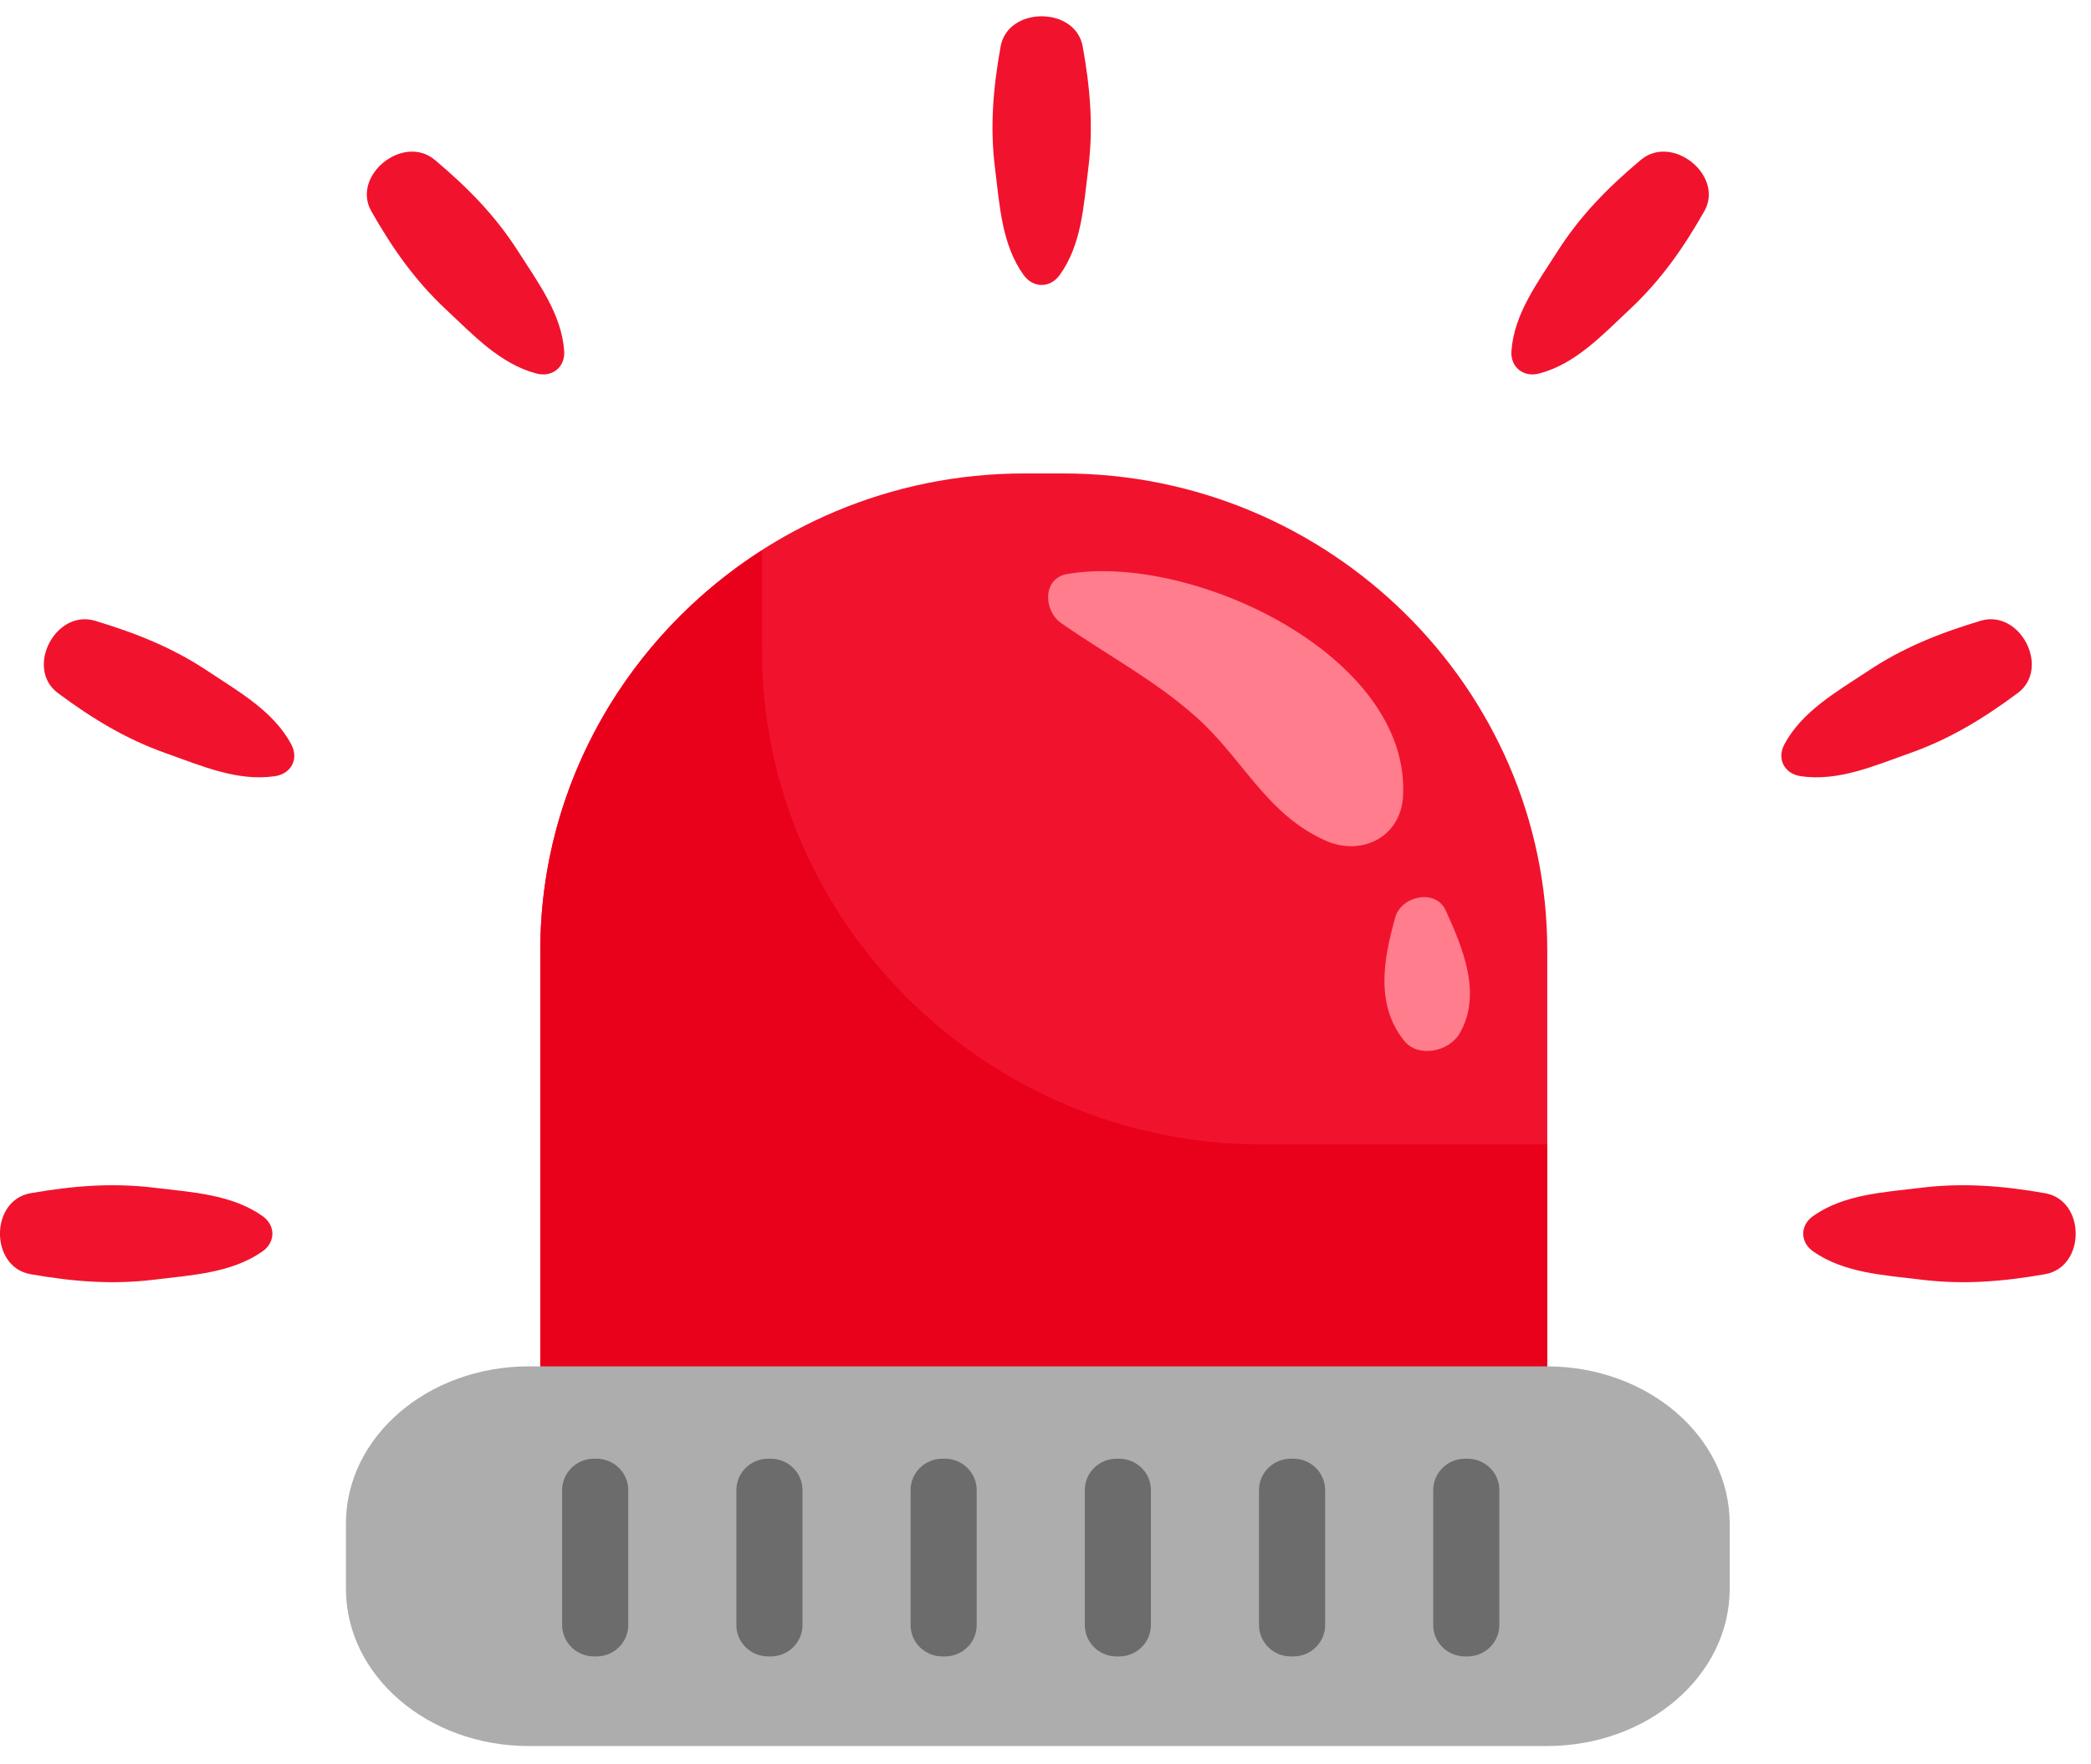 <svg width="64" height="54" viewBox="0 0 64 54" fill="none" xmlns="http://www.w3.org/2000/svg">
<g clip-path="url(#clip0_392_9194)">
<path d="M32.552 14.491H31.343C23.201 14.491 16.537 21.061 16.537 29.091V45.314C16.537 48.514 19.191 51.134 22.439 51.134H40.612C44.321 51.134 47.358 48.14 47.358 44.482V29.091C47.358 21.061 40.694 14.491 32.552 14.491Z" fill="#F1132D"/>
<path d="M38.631 35.028C30.212 35.028 23.324 28.235 23.324 19.933V16.841C19.249 19.448 16.537 23.971 16.537 29.094V45.318C16.537 48.517 19.191 51.137 22.439 51.137H40.612C44.321 51.137 47.358 48.143 47.358 44.486V35.028H38.631Z" fill="#E9001B"/>
<path d="M47.344 41.82H16.186C13.094 41.82 10.588 43.974 10.588 46.632V48.629C10.588 51.287 13.094 53.441 16.186 53.441H47.344C50.435 53.441 52.941 51.287 52.941 48.629V46.632C52.941 43.974 50.435 41.82 47.344 41.82Z" fill="#ADADAD"/>
<path d="M32.667 17.568C31.888 17.703 31.95 18.7 32.469 19.063C33.873 20.047 35.317 20.794 36.612 21.946C38.05 23.226 38.739 24.9 40.556 25.722C41.666 26.224 42.872 25.628 42.944 24.371C43.179 20.06 36.472 16.911 32.67 17.568H32.667Z" fill="#FF7D8C"/>
<path d="M44.252 27.87C43.941 27.183 42.889 27.429 42.708 28.069C42.35 29.339 42.087 30.743 42.975 31.851C43.412 32.397 44.355 32.181 44.672 31.636C45.372 30.437 44.775 29.019 44.252 27.87Z" fill="#FF7D8C"/>
<path d="M8.033 37.218C7.087 36.551 5.868 36.493 4.744 36.355C3.432 36.194 2.227 36.295 0.936 36.52C-0.314 36.739 -0.314 38.78 0.936 38.999C2.227 39.225 3.432 39.326 4.744 39.164C5.868 39.026 7.087 38.965 8.033 38.302C8.439 38.016 8.439 37.504 8.033 37.218Z" fill="#F1132D"/>
<path d="M32.432 8.421C33.109 7.489 33.167 6.286 33.307 5.178C33.471 3.885 33.368 2.696 33.139 1.423C32.917 0.19 30.848 0.19 30.626 1.423C30.397 2.696 30.294 3.885 30.458 5.178C30.598 6.286 30.66 7.489 31.333 8.421C31.623 8.822 32.142 8.822 32.432 8.421Z" fill="#F1132D"/>
<path d="M8.918 22.789C8.381 21.776 7.319 21.176 6.38 20.553C5.287 19.822 4.163 19.378 2.91 19C1.694 18.637 0.758 20.459 1.773 21.213C2.821 21.991 3.849 22.621 5.092 23.059C6.158 23.436 7.271 23.928 8.419 23.756C8.914 23.682 9.15 23.227 8.918 22.789Z" fill="#F1132D"/>
<path d="M17.268 10.745C17.19 9.604 16.459 8.637 15.858 7.691C15.154 6.589 14.307 5.734 13.31 4.895C12.343 4.084 10.745 5.377 11.367 6.468C12.009 7.596 12.695 8.58 13.655 9.476C14.478 10.244 15.298 11.136 16.418 11.432C16.903 11.56 17.302 11.237 17.268 10.742V10.745Z" fill="#F1132D"/>
<path d="M55.496 37.218C56.443 36.551 57.662 36.493 58.785 36.355C60.097 36.194 61.303 36.295 62.594 36.52C63.844 36.739 63.844 38.78 62.594 38.999C61.303 39.225 60.097 39.326 58.785 39.164C57.662 39.026 56.443 38.965 55.496 38.302C55.09 38.016 55.09 37.504 55.496 37.218Z" fill="#F1132D"/>
<path d="M54.612 22.789C55.148 21.776 56.21 21.176 57.15 20.553C58.242 19.822 59.366 19.378 60.62 19C61.835 18.637 62.771 20.459 61.757 21.213C60.708 21.991 59.68 22.621 58.437 23.059C57.371 23.436 56.258 23.928 55.111 23.756C54.615 23.682 54.38 23.227 54.612 22.789Z" fill="#F1132D"/>
<path d="M46.261 10.745C46.34 9.604 47.071 8.637 47.672 7.691C48.375 6.589 49.222 5.734 50.22 4.895C51.186 4.084 52.785 5.377 52.163 6.468C51.521 7.596 50.834 8.58 49.875 9.476C49.052 10.244 48.232 11.136 47.112 11.432C46.627 11.56 46.227 11.237 46.261 10.742V10.745Z" fill="#F1132D"/>
<path d="M18.256 44.646H18.18C17.642 44.646 17.206 45.076 17.206 45.606V49.738C17.206 50.268 17.642 50.698 18.18 50.698H18.256C18.793 50.698 19.229 50.268 19.229 49.738V45.606C19.229 45.076 18.793 44.646 18.256 44.646Z" fill="#6C6C6C"/>
<path d="M23.588 44.646H23.512C22.974 44.646 22.538 45.076 22.538 45.606V49.738C22.538 50.268 22.974 50.698 23.512 50.698H23.588C24.126 50.698 24.562 50.268 24.562 49.738V45.606C24.562 45.076 24.126 44.646 23.588 44.646Z" fill="#6C6C6C"/>
<path d="M28.921 44.646H28.844C28.306 44.646 27.871 45.076 27.871 45.606V49.738C27.871 50.268 28.306 50.698 28.844 50.698H28.921C29.458 50.698 29.894 50.268 29.894 49.738V45.606C29.894 45.076 29.458 44.646 28.921 44.646Z" fill="#6C6C6C"/>
<path d="M34.253 44.646H34.176C33.639 44.646 33.203 45.076 33.203 45.606V49.738C33.203 50.268 33.639 50.698 34.176 50.698H34.253C34.791 50.698 35.226 50.268 35.226 49.738V45.606C35.226 45.076 34.791 44.646 34.253 44.646Z" fill="#6C6C6C"/>
<path d="M39.585 44.646H39.509C38.971 44.646 38.535 45.076 38.535 45.606V49.738C38.535 50.268 38.971 50.698 39.509 50.698H39.585C40.123 50.698 40.559 50.268 40.559 49.738V45.606C40.559 45.076 40.123 44.646 39.585 44.646Z" fill="#6C6C6C"/>
<path d="M44.917 44.646H44.841C44.303 44.646 43.867 45.076 43.867 45.606V49.738C43.867 50.268 44.303 50.698 44.841 50.698H44.917C45.455 50.698 45.891 50.268 45.891 49.738V45.606C45.891 45.076 45.455 44.646 44.917 44.646Z" fill="#6C6C6C"/>
</g>
<defs>
<clipPath id="clip0_392_9194">
<rect width="63.529" height="52.941" fill="white" transform="translate(0 0.5)"/>
</clipPath>
</defs>
</svg>
